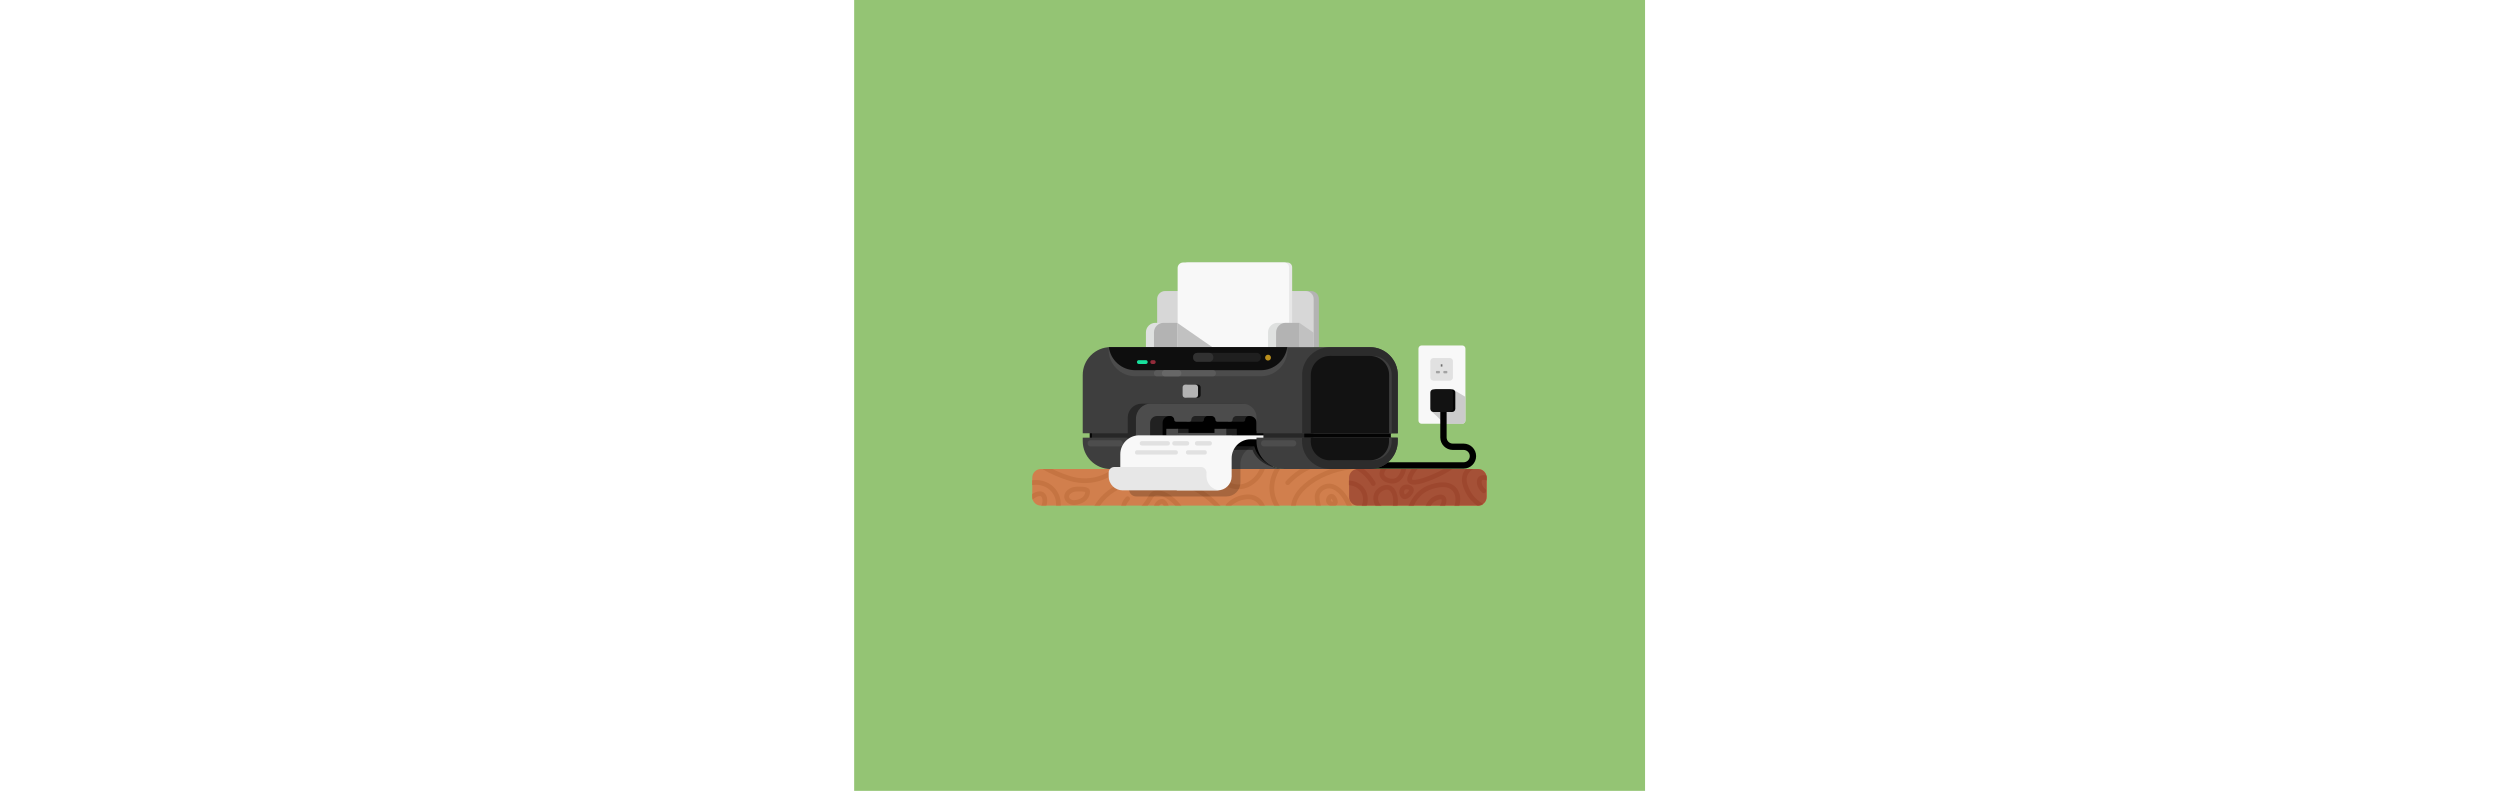 <svg width="3161" height="1000" viewBox="0 0 3161 1000" fill="none" xmlns="http://www.w3.org/2000/svg">
<rect width="3161" height="1000" fill="white"/>
<g clip-path="url(#clip0_547_366)">
<path d="M2080 0H1080V1000H2080V0Z" fill="#94C474"/>
<path d="M1848.9 535.8H1797.5C1795.3 535.8 1793.5 534 1793.5 531.8V440.8C1793.5 438.6 1795.3 436.8 1797.5 436.8H1848.9C1851.1 436.8 1852.9 438.6 1852.9 440.8V531.8C1852.9 534 1851.1 535.8 1848.9 535.8Z" fill="#F8F8F8"/>
<path opacity="0.81" d="M1809.6 519.7L1826.9 535.9H1848.8C1851 535.9 1852.8 534.1 1852.8 531.9V501.7L1837 492.4L1809.6 519.7Z" fill="#C1C1C1"/>
<path opacity="0.85" d="M1833.1 481.3H1812.5C1810.3 481.3 1808.5 479.5 1808.5 477.3V456.7C1808.5 454.5 1810.3 452.7 1812.5 452.7H1833.1C1835.3 452.7 1837.1 454.5 1837.1 456.7V477.3C1837.1 479.5 1835.3 481.3 1833.1 481.3Z" fill="#DDDDDD"/>
<path d="M1836.1 520.9H1815.5C1813.3 520.9 1811.5 519.1 1811.5 516.9V496.3C1811.5 494.1 1813.3 492.3 1815.5 492.3H1836.1C1838.3 492.3 1840.1 494.1 1840.1 496.3V516.9C1840.1 519.1 1838.3 520.9 1836.1 520.9Z" fill="#030303"/>
<path d="M1825.1 512V553.1C1825.1 559.6 1830.4 564.9 1836.9 564.9H1850.6C1857.1 564.9 1862.4 570.2 1862.4 576.7C1862.4 583.2 1857.1 588.5 1850.6 588.5H1701" stroke="black" stroke-width="8" stroke-miterlimit="10" stroke-linecap="round" stroke-linejoin="round"/>
<path d="M1868.8 639.3H1316.1C1310.1 639.3 1305.2 634.4 1305.2 628.4V603.9C1305.2 597.9 1310.1 593 1316.1 593H1868.9C1874.9 593 1879.8 597.9 1879.8 603.9V628.4C1879.7 634.4 1874.8 639.3 1868.8 639.3Z" fill="#D17F4D"/>
<mask id="mask0_547_366" style="mask-type:alpha" maskUnits="userSpaceOnUse" x="1305" y="593" width="575" height="47">
<path d="M1868.8 639.3H1316.1C1310.1 639.3 1305.2 634.4 1305.2 628.4V603.9C1305.2 597.9 1310.1 593 1316.1 593H1868.9C1874.9 593 1879.8 597.9 1879.8 603.9V628.4C1879.7 634.4 1874.8 639.3 1868.8 639.3Z" fill="#D17F4D"/>
</mask>
<g mask="url(#mask0_547_366)">
<path d="M1639 655.8C1622.3 627.2 1664.1 595.4 1707.8 590.4" stroke="#C57442" stroke-width="6" stroke-miterlimit="10" stroke-linecap="round" stroke-linejoin="round"/>
<path d="M1552.8 639.2C1555.9 636.1 1563 630 1573.3 628.6C1576.7 628.1 1581.6 627.5 1586.9 630.1C1594.3 633.7 1596.9 641.1 1597.5 642.9" stroke="#C57442" stroke-width="6" stroke-miterlimit="10" stroke-linecap="round" stroke-linejoin="round"/>
<path d="M1307.3 580.9C1308.4 584.1 1327.1 597.3 1353.4 605.2C1379.7 613 1411.5 603.7 1426 573.3" stroke="#C57442" stroke-width="6" stroke-miterlimit="10" stroke-linecap="round" stroke-linejoin="round"/>
<path d="M1292.9 615.1C1306.1 606.3 1323.6 609.2 1332.5 620.6C1340.2 630.4 1340.4 644.9 1332.5 655.8" stroke="#C57442" stroke-width="6" stroke-miterlimit="10" stroke-linecap="round" stroke-linejoin="round"/>
<path d="M1302.4 630.9C1307.6 625.1 1314.4 623 1317.8 625C1321.8 627.4 1323.1 636.8 1316.7 645.5" stroke="#C57442" stroke-width="6" stroke-miterlimit="10" stroke-linecap="round" stroke-linejoin="round"/>
<path d="M1356.4 619.2C1352.9 620.4 1347.9 624.1 1348.7 628.8C1349.4 633.3 1354.9 636 1359.2 635.4C1365.8 634.5 1375 631.5 1375.2 621.1C1375.3 617.6 1360.1 617.9 1356.4 619.2Z" stroke="#C57442" stroke-width="6" stroke-miterlimit="10" stroke-linecap="round" stroke-linejoin="round"/>
<path d="M1378.7 658C1382.8 650 1387.9 619.9 1435.9 607.4C1477.8 596.4 1526.8 615.3 1554.8 659.5" stroke="#C57442" stroke-width="6" stroke-miterlimit="10" stroke-linecap="round" stroke-linejoin="round"/>
<path d="M1425.7 630.6C1410.1 647 1430.9 670.4 1455.7 627.2C1462.6 615.1 1489.2 631 1498.6 653.6" stroke="#C57442" stroke-width="6" stroke-miterlimit="10" stroke-linecap="round" stroke-linejoin="round"/>
<path d="M1679.7 659.5C1670.1 656.7 1664.5 633.6 1665.4 626.7C1666.3 620.1 1673 615.3 1678.6 614.6C1688.9 613.2 1701.5 624.7 1707.8 644.3" stroke="#C57442" stroke-width="6" stroke-miterlimit="10" stroke-linecap="round" stroke-linejoin="round"/>
<path d="M1541.5 575.2C1540.2 577.4 1535 586.3 1537.8 596.5C1541.4 609.5 1555.8 615.8 1566.4 615.6C1581.8 615.3 1596.6 601.2 1599.4 581.1" stroke="#C57442" stroke-width="6" stroke-miterlimit="10" stroke-linecap="round" stroke-linejoin="round"/>
<path d="M1628.9 575.9C1623.9 580.8 1592.4 609.6 1618 645" stroke="#C57442" stroke-width="6" stroke-miterlimit="10" stroke-linecap="round" stroke-linejoin="round"/>
<path d="M1628.2 610.3C1634.2 603.8 1649.8 588.5 1673.7 585.4C1680.3 584.5 1686.2 584.7 1691.3 585.4" stroke="#C57442" stroke-width="6" stroke-miterlimit="10" stroke-linecap="round" stroke-linejoin="round"/>
<path d="M1683.5 627.4C1681.5 627.5 1678.6 631.2 1680 634.4C1681.5 637.8 1686.7 638 1688 636.4C1689.7 634.3 1686.3 627.3 1683.5 627.4Z" stroke="#C57442" stroke-width="6" stroke-miterlimit="10" stroke-linecap="round" stroke-linejoin="round"/>
<path d="M1469.5 633.9C1465.9 633.5 1460.2 639.4 1462 644.4C1463.8 649.2 1471.4 650.3 1474 647.9C1477.3 644.8 1473.8 634.4 1469.5 633.9Z" stroke="#C57442" stroke-width="6" stroke-miterlimit="10" stroke-linecap="round" stroke-linejoin="round"/>
</g>
<path d="M1667.7 438.8H1469.8V378C1469.8 372.5 1474.3 368 1479.8 368H1657.6C1663.1 368 1667.6 372.5 1667.6 378V438.8H1667.7Z" fill="#B3B3B3"/>
<path d="M1661 438.8H1463.1V378C1463.1 372.5 1467.6 368 1473.1 368H1651C1656.5 368 1661 372.5 1661 378V438.8Z" fill="#D7D7D7"/>
<path d="M1661 420.7L1642.9 408.2V451H1661V420.7Z" fill="#C1C1C1"/>
<path d="M1633.8 438.8H1494.8V338.9C1494.8 335 1497.9 331.9 1501.8 331.9H1627.8C1631.1 331.9 1633.8 334.6 1633.8 337.9V438.8Z" fill="#E7E7E7"/>
<path d="M1629.9 438.8H1489V338.9C1489 335 1492.1 331.9 1496 331.9H1623.9C1627.2 331.9 1629.9 334.6 1629.9 337.9V438.8Z" fill="#F8F8F8"/>
<path d="M1478.3 451H1448.9V420.2C1448.9 413.6 1454.3 408.2 1460.9 408.2H1478.3V451Z" fill="#DFE1E0"/>
<path d="M1488.5 451H1459.1V420.2C1459.1 413.6 1464.5 408.2 1471.1 408.2H1488.5V451Z" fill="#B3B3B3"/>
<path d="M1632.7 451H1603.3V420.2C1603.3 413.6 1608.7 408.2 1615.3 408.2H1632.7V451Z" fill="#DFE1E0"/>
<path d="M1642.9 451H1613.5V420.2C1613.5 413.6 1618.9 408.2 1625.5 408.2H1642.9V451Z" fill="#B3B3B3"/>
<path d="M1488.5 408.2L1550.3 451H1506.6H1488.5V408.2Z" fill="#C1C1C1"/>
<path d="M1758.6 534.2H1377.8V567.7H1758.6V534.2Z" fill="#030303"/>
<path d="M1649.1 493.4H1380.6V574.8H1649.1V493.4Z" fill="#272727"/>
<path d="M1609.3 590.4H1443.5V524.3H1597.4V560.1L1609.3 567.5V590.4Z" fill="black"/>
<path d="M1603.1 510.1H1471.6C1460.8 510.1 1452.1 518.8 1452.1 529.6V568.6H1470V534.7C1470 529.9 1473.9 526 1478.7 526H1495.6C1498.3 526 1500.5 528.2 1500.5 530.9V533.2H1519.9C1521.2 533.2 1522.2 532.1 1522.2 530.9C1522.2 528.2 1524.4 526 1527.1 526H1547.8C1550.5 526 1552.7 528.2 1552.7 530.9V533.2H1572.1C1573.4 533.2 1574.4 532.1 1574.4 530.9C1574.4 528.2 1576.6 526 1579.3 526H1596.2C1601 526 1604.9 529.9 1604.9 534.7V544.7H1622.8V529.6C1622.6 518.8 1613.9 510.1 1603.1 510.1Z" fill="#212121"/>
<path d="M1587.3 510.1H1455.8C1445 510.1 1436.3 518.8 1436.3 529.6V568.6H1454.2V534.7C1454.2 529.9 1458.1 526 1462.9 526H1479.8C1482.5 526 1484.7 528.2 1484.7 530.9C1484.7 532.2 1485.8 533.2 1487 533.2H1504C1505.3 533.2 1506.3 532.1 1506.3 530.9C1506.3 528.2 1508.5 526 1511.2 526H1531.9C1534.6 526 1536.8 528.2 1536.8 530.9C1536.8 532.2 1537.9 533.2 1539.1 533.2H1556.1C1557.4 533.2 1558.4 532.1 1558.4 530.9C1558.4 528.2 1560.6 526 1563.3 526H1580.2C1585 526 1588.9 529.9 1588.9 534.7V544.7H1606.8V529.6C1606.8 518.8 1598 510.1 1587.3 510.1Z" fill="#4C4C4C"/>
<path d="M1586 564.6H1426.8V593H1589.7H1624.9C1608.9 593 1590.8 581.7 1586 564.6Z" fill="#272727"/>
<path d="M1583.7 568.8L1585.9 564.6H1561.3L1558.7 570.4L1583.7 568.8Z" fill="#212121"/>
<path d="M1583.7 568.8H1425.7V593H1588.6H1623.8C1607.8 593 1588.5 583.4 1583.7 568.8Z" fill="#4C4C4C"/>
<path opacity="0.2" d="M1568.4 558.2H1451.5C1438.3 558.2 1427.5 568.9 1427.5 582.2V600.8V618.6C1427.5 623.6 1431.6 627.7 1436.6 627.7H1550.8C1560.5 627.7 1568.4 619.8 1568.4 610.1V587.1C1568.4 573.9 1579.1 563.1 1592.4 563.1H1600.1V558.2H1568.4Z" fill="#020202"/>
<path d="M1732.2 438.9H1404.2C1384.8 438.9 1369 454.7 1369 474.1V547.8H1425.9V528C1425.9 518.3 1433.8 510.4 1443.5 510.4H1571.2C1580.9 510.4 1588.8 518.3 1588.8 528V547.8H1767.4V474.1C1767.4 454.7 1751.6 438.9 1732.2 438.9Z" fill="#3E3E3E"/>
<path d="M1767.4 547.9V474.2C1767.4 454.8 1751.6 439 1732.2 439H1681.6C1662.2 439 1646.4 454.8 1646.4 474.2V547.9H1767.4Z" fill="#2C2C2C"/>
<path d="M1759.7 547.9V474.2C1759.7 460.8 1748.8 450 1735.5 450H1684.9C1671.5 450 1660.7 460.9 1660.7 474.2V547.9H1759.7Z" fill="#3E3E3E"/>
<path d="M1756.4 547.9V474.2C1756.4 460.8 1745.5 450 1732.2 450H1681.6C1668.2 450 1657.4 460.9 1657.4 474.2V547.9H1756.4Z" fill="#121212"/>
<path d="M1868.8 639.3H1716.7C1710.7 639.3 1705.8 634.4 1705.8 628.4V603.9C1705.8 597.9 1710.7 593 1716.7 593H1868.8C1874.8 593 1879.7 597.9 1879.7 603.9V628.4C1879.7 634.4 1874.8 639.3 1868.8 639.3Z" fill="#A55137"/>
<path d="M1502.8 542.2H1487.9V550.5H1502.8V542.2Z" fill="#212121"/>
<path d="M1563.8 542.2H1548.9V550.5H1563.8V542.2Z" fill="#212121"/>
<path d="M1489.6 542.2H1474.7V550.5H1489.6V542.2Z" fill="#4C4C4C"/>
<path d="M1550.5 542.2H1535.6V547.9H1550.5V542.2Z" fill="#4C4C4C"/>
<path d="M1550.5 547.4H1489.6V550.5H1550.5V547.4Z" fill="#4C4C4C"/>
<path d="M1628 438.9H1401.7V442C1401.7 460.6 1416.8 475.7 1435.4 475.7H1594.2C1612.8 475.7 1627.9 460.6 1627.9 442V438.9H1628Z" fill="#4C4C4C"/>
<path d="M1435.4 468.1H1594.2C1611.3 468.1 1625.4 455.4 1627.6 438.9H1402C1404.2 455.4 1418.3 468.1 1435.4 468.1Z" fill="#0E0E0E"/>
<path d="M1448.9 460.2H1439.8C1438.6 460.2 1437.6 459.2 1437.6 458V457.6C1437.6 456.4 1438.6 455.4 1439.8 455.4H1448.9C1450.1 455.4 1451.1 456.4 1451.1 457.6V458C1451.1 459.2 1450.1 460.2 1448.9 460.2Z" fill="#17E09C"/>
<path d="M1459 460.2H1456.7C1455.5 460.2 1454.5 459.2 1454.5 458V457.6C1454.5 456.4 1455.5 455.4 1456.7 455.4H1459C1460.2 455.4 1461.2 456.4 1461.2 457.6V458C1461.2 459.2 1460.2 460.2 1459 460.2Z" fill="#932B3A"/>
<path d="M1589.1 457.4H1513.7C1510.9 457.4 1508.6 455.1 1508.6 452.3V451.3C1508.6 448.5 1510.9 446.2 1513.7 446.2H1589.1C1591.9 446.2 1594.2 448.5 1594.2 451.3V452.3C1594.1 455.1 1591.9 457.4 1589.1 457.4Z" fill="#1F1F1F"/>
<path d="M1529 457.4H1513.7C1510.9 457.4 1508.6 455.1 1508.6 452.3V451.3C1508.6 448.5 1510.9 446.2 1513.7 446.2H1529C1531.8 446.2 1534.1 448.5 1534.1 451.3V452.3C1534.1 455.1 1531.8 457.4 1529 457.4Z" fill="#313131"/>
<path d="M1533.9 475.8H1462.6C1460.7 475.8 1459.1 474.2 1459.1 472.3V471.6C1459.1 469.7 1460.7 468.1 1462.6 468.1H1533.9C1535.8 468.1 1537.4 469.7 1537.4 471.6V472.3C1537.4 474.2 1535.8 475.8 1533.9 475.8Z" fill="#5A5A5A"/>
<path d="M1490.2 475.8H1472.6C1470.7 475.8 1469.1 474.2 1469.1 472.3V471.6C1469.1 469.7 1470.7 468.1 1472.6 468.1H1490.2C1492.1 468.1 1493.7 469.7 1493.7 471.6V472.3C1493.7 474.2 1492.1 475.8 1490.2 475.8Z" fill="#676767"/>
<path d="M1425.9 553.4H1369V557.8C1369 577.2 1384.8 593 1404.2 593H1425.8V553.4H1425.9Z" fill="#3E3E3E"/>
<path d="M1416.2 564.4H1378.7C1376.8 564.4 1375.2 562.8 1375.2 560.9V560.2C1375.2 558.3 1376.8 556.7 1378.7 556.7H1416.2C1418.1 556.7 1419.7 558.3 1419.7 560.2V560.9C1419.7 562.8 1418.1 564.4 1416.2 564.4Z" fill="#4D4D4D"/>
<path d="M1603.3 455.9C1605.34 455.9 1607 454.243 1607 452.2C1607 450.157 1605.34 448.5 1603.3 448.5C1601.26 448.5 1599.6 450.157 1599.6 452.2C1599.6 454.243 1601.26 455.9 1603.3 455.9Z" fill="#BA8F1C"/>
<path d="M1557.4 550.4H1440.5C1427.3 550.4 1416.5 561.1 1416.5 574.4V593H1487.9V620H1539.7C1549.4 620 1557.3 612.1 1557.3 602.4V579.4C1557.3 566.2 1568 555.4 1581.3 555.4H1597.5V550.5H1557.4V550.4Z" fill="#F8F8F8"/>
<path opacity="0.85" d="M1476.7 563.3H1443.6C1442.2 563.3 1441.1 562.2 1441.1 560.8V560.3C1441.1 558.9 1442.2 557.8 1443.6 557.8H1476.7C1478.1 557.8 1479.2 558.9 1479.2 560.3V560.8C1479.2 562.2 1478.1 563.3 1476.7 563.3Z" fill="#DDDDDD"/>
<path opacity="0.85" d="M1501.1 563.3H1484.7C1483.3 563.3 1482.2 562.2 1482.2 560.8V560.3C1482.2 558.9 1483.3 557.8 1484.7 557.8H1501.1C1502.5 557.8 1503.6 558.9 1503.6 560.3V560.8C1503.6 562.2 1502.5 563.3 1501.1 563.3Z" fill="#DDDDDD"/>
<path opacity="0.85" d="M1529.8 563.3H1513.4C1512 563.3 1510.9 562.2 1510.9 560.8V560.3C1510.9 558.9 1512 557.8 1513.4 557.8H1529.8C1531.2 557.8 1532.3 558.9 1532.3 560.3V560.8C1532.3 562.2 1531.1 563.3 1529.8 563.3Z" fill="#DDDDDD"/>
<path opacity="0.85" d="M1486.8 574.8H1437.6C1436.2 574.8 1435.1 573.7 1435.1 572.3V571.8C1435.1 570.4 1436.2 569.3 1437.6 569.3H1486.8C1488.2 569.3 1489.3 570.4 1489.3 571.8V572.3C1489.3 573.7 1488.2 574.8 1486.8 574.8Z" fill="#DDDDDD"/>
<path opacity="0.85" d="M1523.4 574.8H1502C1500.6 574.8 1499.5 573.7 1499.5 572.3V571.8C1499.5 570.4 1500.6 569.3 1502 569.3H1523.4C1524.8 569.3 1525.9 570.4 1525.9 571.8V572.3C1525.9 573.7 1524.8 574.8 1523.4 574.8Z" fill="#DDDDDD"/>
<path d="M1525.5 602.4V597.5C1525.5 593.6 1522.3 590.5 1518.5 590.5H1408.8C1404.9 590.5 1401.8 593.7 1401.8 597.5V602.4C1401.8 612.1 1409.7 620 1419.4 620H1542.7C1533.1 619.7 1525.5 611.9 1525.5 602.4Z" fill="#E7E7E7"/>
<mask id="mask1_547_366" style="mask-type:alpha" maskUnits="userSpaceOnUse" x="1705" y="593" width="175" height="47">
<path d="M1868.8 639.3H1716.7C1710.7 639.3 1705.8 634.4 1705.8 628.4V603.9C1705.8 597.9 1710.7 593 1716.7 593H1868.8C1874.8 593 1879.7 597.9 1879.7 603.9V628.4C1879.7 634.4 1874.8 639.3 1868.8 639.3Z" fill="#A55137"/>
</mask>
<g mask="url(#mask1_547_366)">
<path d="M1780.8 650C1781.4 647 1786.4 625.4 1805.7 617C1807.6 616.2 1829.7 606.9 1839.4 619.2C1845.7 627.2 1844.6 641.5 1835 652.2" stroke="#9D472E" stroke-width="6" stroke-miterlimit="10" stroke-linecap="round" stroke-linejoin="round"/>
<path d="M1803.5 658C1803.3 656 1801.7 638.8 1812.3 631.6C1816 629.1 1822.4 627 1824.8 629.4C1827.2 631.8 1825.6 638.4 1820.4 645.5" stroke="#9D472E" stroke-width="6" stroke-miterlimit="10" stroke-linecap="round" stroke-linejoin="round"/>
<path d="M1806.4 572.2C1799 579.9 1778.4 602 1782.9 608.1C1787 613.7 1810.3 604 1821.1 598.6C1835.4 591.4 1845.5 582.8 1851.9 576.6" stroke="#9D472E" stroke-width="6" stroke-miterlimit="10" stroke-linecap="round" stroke-linejoin="round"/>
<path d="M1882.7 586.1C1868.3 585 1856.3 590.8 1852.6 600C1849.5 607.8 1853.3 615.9 1855.5 620.5C1862.7 635.7 1877.3 642 1882.6 644" stroke="#9D472E" stroke-width="6" stroke-miterlimit="10" stroke-linecap="round" stroke-linejoin="round"/>
<path d="M1887.1 608.9C1881.5 603 1874.2 602.7 1871.7 605.2C1869.2 607.8 1869.8 615.3 1876.1 620.6" stroke="#9D472E" stroke-width="6" stroke-miterlimit="10" stroke-linecap="round" stroke-linejoin="round"/>
<path d="M1751 645.9C1741.5 642.2 1737.3 632.3 1740.4 625C1743.1 618.5 1751.3 614.7 1756.5 616.6C1763.2 619 1767.4 631.5 1762.4 647" stroke="#9D472E" stroke-width="6" stroke-miterlimit="10" stroke-linecap="round" stroke-linejoin="round"/>
<path d="M1699 611.1C1708.4 609 1717.9 612.4 1722.8 619.5C1729.1 628.6 1727.1 642.6 1716.9 650.7" stroke="#9D472E" stroke-width="6" stroke-miterlimit="10" stroke-linecap="round" stroke-linejoin="round"/>
<path d="M1762.8 583.6C1751.7 587.3 1746 595.5 1747.4 600.8C1748.9 606.4 1758.2 609.8 1764.3 607.8C1773 605 1778.4 590.1 1775.3 570.7" stroke="#9D472E" stroke-width="6" stroke-miterlimit="10" stroke-linecap="round" stroke-linejoin="round"/>
<path d="M1773.8 617.7C1770.7 621.2 1772.8 627.1 1775.3 628C1778.8 629.3 1785.9 621.8 1784.5 618.5C1783.4 615.9 1777.1 614 1773.8 617.7Z" stroke="#9D472E" stroke-width="6" stroke-miterlimit="10" stroke-linecap="round" stroke-linejoin="round"/>
<path d="M1736.4 611.4C1734.6 608.1 1725.2 592.2 1705.6 586.8" stroke="#9D472E" stroke-width="6" stroke-miterlimit="10" stroke-linecap="round" stroke-linejoin="round"/>
</g>
<path d="M1588.7 553.4V557.8C1588.7 577.2 1604.5 593 1623.9 593H1732.1C1751.5 593 1767.3 577.2 1767.3 557.8V553.4H1588.7Z" fill="#3E3E3E"/>
<path d="M1646.3 553.4V557.8C1646.3 577.2 1662.1 593 1681.5 593H1732.1C1751.5 593 1767.3 577.2 1767.3 557.8V553.4H1646.3Z" fill="#2C2C2C"/>
<path d="M1660.6 553.4V557.8C1660.6 571.2 1671.5 582 1684.8 582H1735.4C1748.8 582 1759.6 571.1 1759.6 557.8V553.4H1660.6Z" fill="#3E3E3E"/>
<path d="M1657.3 553.4V557.8C1657.3 571.2 1668.2 582 1681.5 582H1732.1C1745.5 582 1756.3 571.1 1756.3 557.8V553.4H1657.3Z" fill="#121212"/>
<path d="M1635.5 564.4H1598C1596.1 564.4 1594.5 562.8 1594.5 560.9V560.2C1594.5 558.3 1596.1 556.7 1598 556.7H1635.5C1637.4 556.7 1639 558.3 1639 560.2V560.9C1639 562.8 1637.4 564.4 1635.5 564.4Z" fill="#4D4D4D"/>
<path d="M1514.7 502.9H1502C1500.1 502.9 1498.6 501.4 1498.6 499.5V489.7C1498.6 487.8 1500.1 486.3 1502 486.3H1514.7C1516.6 486.3 1518.1 487.8 1518.1 489.7V499.5C1518.1 501.4 1516.6 502.9 1514.7 502.9Z" fill="#0E0E0E"/>
<path d="M1511.4 502.9H1498.7C1496.8 502.9 1495.3 501.4 1495.3 499.5V489.7C1495.3 487.8 1496.8 486.3 1498.7 486.3H1511.4C1513.3 486.3 1514.8 487.8 1514.8 489.7V499.5C1514.8 501.4 1513.3 502.9 1511.4 502.9Z" fill="#B3B3B3"/>
<g opacity="0.54">
<path opacity="0.54" d="M1819.8 472H1816.4C1815.9 472 1815.6 471.6 1815.6 471.2V469.8C1815.6 469.3 1816 469 1816.4 469H1819.8C1820.3 469 1820.6 469.4 1820.6 469.8V471.2C1820.6 471.7 1820.2 472 1819.8 472Z" fill="#0E0E0E"/>
<path opacity="0.54" d="M1829.2 472H1825.8C1825.3 472 1825 471.6 1825 471.2V469.8C1825 469.3 1825.4 469 1825.8 469H1829.2C1829.7 469 1830 469.4 1830 469.8V471.2C1830.1 471.7 1829.7 472 1829.2 472Z" fill="#0E0E0E"/>
</g>
<path opacity="0.54" d="M1823.8 460.6H1821.7V463.5H1823.8V460.6Z" fill="#0E0E0E"/>
<path d="M1833.1 520.9H1812.5C1810.3 520.9 1808.5 519.1 1808.5 516.9V496.3C1808.5 494.1 1810.3 492.3 1812.5 492.3H1833.1C1835.3 492.3 1837.1 494.1 1837.1 496.3V516.9C1837.1 519.1 1835.3 520.9 1833.1 520.9Z" fill="#121212"/>
</g>
<defs>
<clipPath id="clip0_547_366">
<rect width="1000" height="1000" fill="white" transform="translate(1080)"/>
</clipPath>
</defs>
</svg>
